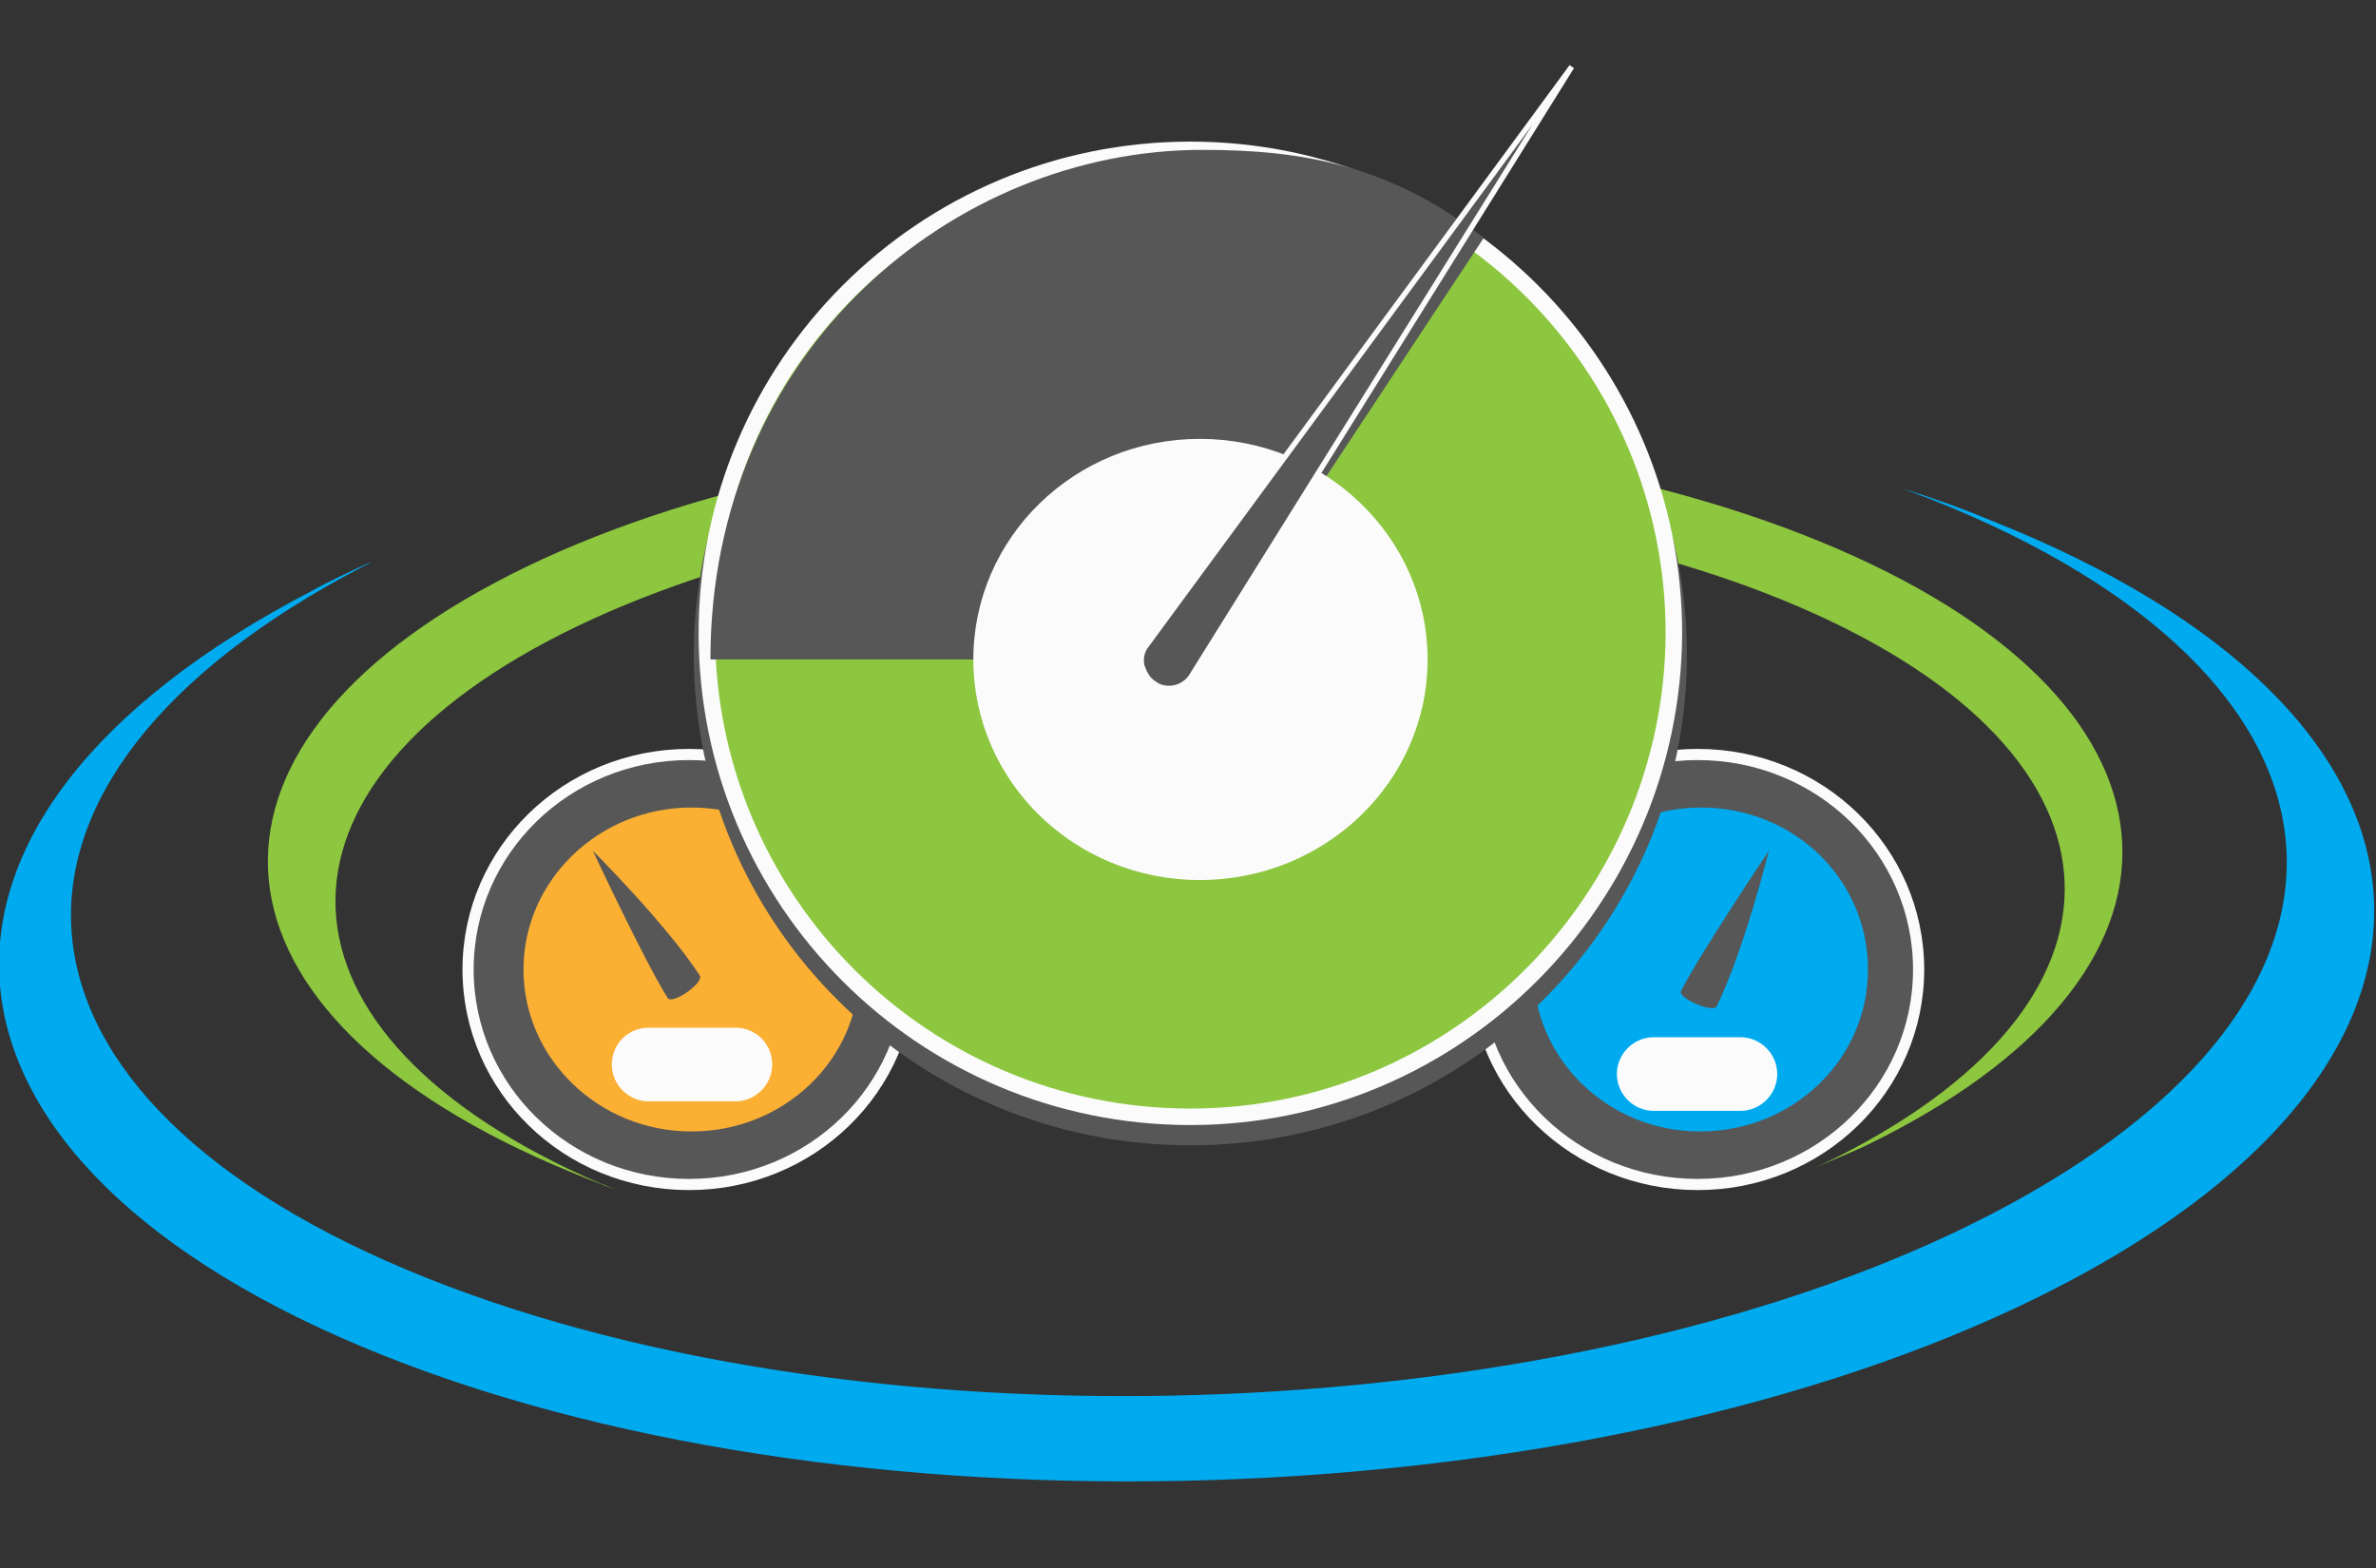 <?xml version="1.0" encoding="utf-8"?>
<!-- Generator: Adobe Illustrator 24.1.0, SVG Export Plug-In . SVG Version: 6.00 Build 0)  -->
<svg version="1.1" id="Layer_1" xmlns="http://www.w3.org/2000/svg" xmlns:xlink="http://www.w3.org/1999/xlink" x="0px" y="0px"
	 viewBox="0 0 200 132" style="enable-background:new 0 0 200 132;" xml:space="preserve">
<rect x="0" y="0" width="200" height="132" fill="#333333" stroke="none"/>
<style type="text/css">
	.st0{fill:#8DC63F;}
	.st1{fill:#00AAEF;}
	.st2{fill-rule:evenodd;clip-rule:evenodd;fill:#575757;stroke:#FBFBFB;stroke-width:0.94;}
	.st3{fill-rule:evenodd;clip-rule:evenodd;fill:#FBB034;stroke:#575757;stroke-width:0.73;}
	.st4{fill-rule:evenodd;clip-rule:evenodd;fill:#00AAEF;stroke:#575757;stroke-width:0.73;}
	.st5{fill:#575757;}
	.st6{fill:#8DC63F;stroke:#FBFBFB;stroke-width:1.39;}
	.st7{fill-rule:evenodd;clip-rule:evenodd;fill:#575757;}
	.st8{fill-rule:evenodd;clip-rule:evenodd;fill:#FBFBFB;stroke:#FBFBFB;stroke-width:0.94;}
	.st9{fill-rule:evenodd;clip-rule:evenodd;fill:#575757;stroke:#FBFBFB;stroke-width:0.45;}
	.st10{fill:#FBFBFB;}
</style>
<desc>Created with Sketch.</desc>
<g id="dashboard_icon">
	<g id="Group" transform="translate(0, 40.316)">
		<path id="Shape" class="st0" d="M46.5,57.7c1.9,0.8,3.8,1.6,5.8,2.3c-0.6-0.2-1.2-0.5-1.8-0.7c-28.9-12.5-29.8-33.5-1.9-46.9
			s73.9-14.1,102.9-1.6s29.8,33.5,1.9,46.9l-0.4,0.2c1.3-0.6,2.6-1.1,3.9-1.7c29.9-14.4,28.8-36.9-2.2-50.3S74.1-7,44.3,7.4
			S15.4,44.2,46.5,57.7z"/>
		<path id="Shape_1_" class="st1" d="M167.6,3.5c-2.4-1-4.9-1.9-7.5-2.7c0.8,0.3,1.6,0.6,2.4,0.9c37.8,15,40.2,41.9,5.3,60.1
			S73.9,82.4,36,67.3S-4.2,25.4,30.7,7.3c0.2-0.1,0.4-0.2,0.5-0.3c-1.7,0.8-3.3,1.5-4.9,2.4c-37.4,19.4-34.7,48.2,6,64.4
			s103.9,13.5,141.2-5.9S208.2,19.6,167.6,3.5z"/>
		<path id="Shape_2_" class="st2" d="M76.6,41.3c0,10-8.3,18.1-18.6,18.1s-18.6-8.1-18.6-18.1S47.7,23.2,58,23.2
			S76.6,31.3,76.6,41.3z"/>
		<path id="Shape_3_" class="st3" d="M72.7,41.3c0,7.8-6.5,14-14.5,14s-14.5-6.3-14.5-14s6.5-14,14.5-14S72.7,33.5,72.7,41.3z"/>
		<path id="Shape_4_" class="st2" d="M161.5,41.3c0,10-8.3,18.1-18.6,18.1c-10.3,0-18.7-8.1-18.7-18.1s8.4-18.1,18.7-18.1
			C153.2,23.2,161.5,31.3,161.5,41.3z"/>
		<path id="Shape_5_" class="st4" d="M157.6,41.3c0,7.8-6.5,14-14.5,14s-14.4-6.3-14.4-14s6.5-14,14.5-14S157.6,33.5,157.6,41.3z"/>
		<path id="Shape_6_" class="st5" d="M142,14.8c0,22.8-18.7,41.3-41.8,41.3S58.4,37.6,58.4,14.8s18.7-41.3,41.8-41.3S142-8,142,14.8
			z"/>
		<path id="Shape_7_" class="st6" d="M100.2,53.7c-22.5,0-40.7-18.2-40.7-40.7s18.2-40.7,40.7-40.7c22.5,0,40.7,18.2,40.7,40.7
			C140.8,35.4,122.6,53.7,100.2,53.7z"/>
		<path id="Shape_8_" class="st7" d="M101.2-27.7c8.5,0,15.8,1.3,23.7,7.4L111.3,0.3c-3.2-2.4-6-3-10.1-3c-9.1,0-14.8,8.5-17.9,17.9
			H59.8C59.8-10.9,80.4-27.7,101.2-27.7z"/>
		<path id="Shape_9_" class="st8" d="M119.7,15.2c0,10-8.4,18.1-18.7,18.1s-18.6-8.1-18.6-18.1S90.7-2.9,101-2.9
			S119.7,5.2,119.7,15.2z"/>
		<path id="Shape_10_" class="st9" d="M132.3-34.7l-32,51.3c-0.3,0.5-0.9,0.9-1.5,1s-1.2,0-1.7-0.4c-0.5-0.3-0.8-0.9-1-1.5
			c-0.1-0.6,0-1.2,0.4-1.7L132.3-34.7z"/>
		<path id="Shape_11_" class="st7" d="M58.9,41.8c0.4,0.6-2.3,2.5-2.7,1.9c-2-3.2-6.3-12.4-6.3-12.4S56.1,37.5,58.9,41.8z"/>
		<path id="Shape_12_" class="st10" d="M65,49.3c0,1.7-1.4,3.1-3.1,3.1h-7.3c-1.7,0-3.1-1.4-3.1-3.1c0-0.8,0.3-1.6,0.9-2.2
			c0.6-0.6,1.4-0.9,2.2-0.9h7.3c0.8,0,1.6,0.3,2.2,0.9C64.7,47.7,65,48.5,65,49.3z"/>
		<path id="Shape_13_" class="st10" d="M149.6,50.1c0,1.7-1.4,3.1-3.1,3.1h-7.3c-1.7,0-3.1-1.4-3.1-3.1c0-1.7,1.4-3.1,3.1-3.1h7.3
			C148.2,47,149.6,48.4,149.6,50.1z"/>
		<path id="Shape_14_" class="st7" d="M144.5,44.4c-0.3,0.6-3.3-0.7-3-1.3c1.7-3.3,7.4-11.8,7.4-11.8S146.8,39.7,144.5,44.4z"/>
	</g>
</g>
</svg>
